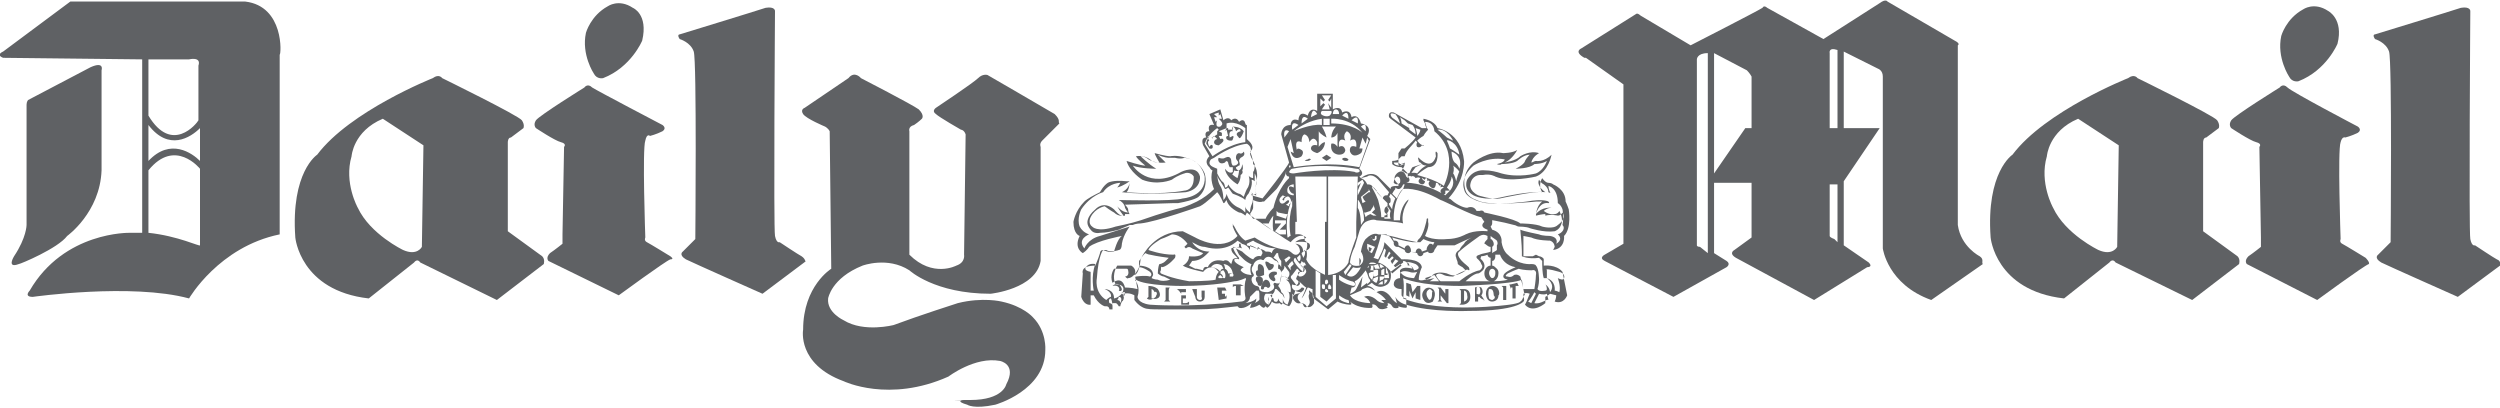 <svg version="1.2" baseProfile="tiny" xmlns="http://www.w3.org/2000/svg" width="160" height="26.1" viewBox="0 0 160 26.1" overflow="scroll"><g fill="#5F6164"><path d="M80.8 17.8c.1.3-.1.5-.1.5-.2 0-.2-.1-.2-.1 0-.1-.1-.2-.1-.2-.1-.3.1-.3.1-.3.1-.1.3.1.3.1zm.4-1c.1.1.2.1.2.1.2 0 .1.2.1.2-.1.2-.3.2-.3.2-.2-.3-.2-.4-.2-.4-.1-.3.2-.1.2-.1z"/><path d="M81 17.9c.3 0 .3.4.3.4-.1.2-.2.1-.2.1-.1-.1-.2 0-.2 0 0 .2-.2.1-.2.1 0-.5.3-.6.3-.6zm-6.4.5h.3c-.1 0-.1.2-.1.2v.6l.1.1h-.4l.1-.1v-.8zm-.5.1s-.2-.2-.6-.2v.7l-.1.1c.1.1.3.1.4 0 .1.1.7 0 .3-.6zm-.1.4s0 .2-.3.2v-.6s.1 0 .2.2c.1-.1.2.1.1.2zm1.3-.4h.6v.2h-.3v.2h.3v.2h-.2v.3h.2c.1 0 .2-.1.2-.1v.2h-.6.1v-.7c-.2-.3-.3-.3-.3-.3zm1 0h.3v.5c0 .2.2.2.2.2.2 0 .1-.2.1-.2v-.4h.2v.4c0 .3-.3.3-.3.3-.3 0-.3-.3-.3-.3l-.2-.5zm1.6-.1h.5l.1.2h-.3v.2h.2v.2h-.2.2l.1-.1v.2l-.5.1-.1-.8c.1 0 0 0 0 0zM15.7.1H4.5L.2 3.3s-.5.2 0 .4l8.9.1v11.1h-.8s-4.2-.1-6.4 3.7c0 0-.4.4.2.4 0 0 6.3-.9 10 .1 0 0 1.9-3.3 5.8-4.1V3.5c.1 0 .3-3.1-2.2-3.4zM9.5 3.8h2.6s.8-.2.6.4v3.5c-.1.2-1.7 2.2-3.2-.3V3.8zm0 4.2c1.3 1.7 2.7.8 3.3.2v2.1c-.5-.5-1.9-1.5-3.3 0V8zm0 6.9v-4c1.7-2.1 3.3-.1 3.3-.1v4.9c0 .1-1.4-.6-3.3-.8zm23-.1V9.1s0-.3.2-.3l.8-.6s.1-.2-.1-.5S28.3 5 28.3 5s-.2-.3-.6 0c0 0-5.3 2.1-7.4 4.9 0 0-1.7 1.1-1.4 5.3 0 0 .3 3.4 4.7 3.9l2.9-2.3s.2-.3.4 0l4.9 2.4 3-2.3s.1-.3-.1-.5l-2.2-1.6zm-5.5 1s-.3.6-1.2.2c0 0-2.1-1-2.9-2.7 0 0-.9-1.6-.4-3.3 0 0 .1-1.6 2-2.4l2.6 1.7-.1 6.5zm-4-2.5c-.1 0 0 0 0 0zm19.9 3.1s-1.3-.8-1.5-.9c-.2-.1-.1-.3-.1-.3s-.2-5.7 0-6.2c.1-.5.3-.3.3-.3s.4-.1.8-.3c.3-.2 0-.4 0-.4s-4.2-2.2-4.5-2.4c-.3-.3-.5 0-.5 0s-2.9 1.8-3.1 2.1c-.2.3 0 .5 0 .5s1.2.8 1.6.9c.4.1.2.3.2.3L36 15v.6s-.5.4-.8.6c-.3.3-.1.5-.1.5l4.5 2.2s3-2.2 3.3-2.3c.3 0 0-.2 0-.2zM146.5 4.9c.2.4.6.3.6.3 1.8-.7 2.5-2.4 2.5-2.4.4-1.6-.6-2.1-.6-2.1-.9-.6-1.6-.1-1.6-.1-1.1.6-1.4 1.7-1.4 1.7-.3 1.4.5 2.6.5 2.6zM22.9 13.3zM38 4.7c.2.4.6.3.6.3 1.8-.7 2.5-2.4 2.5-2.4.4-1.7-.6-2.1-.6-2.1-.9-.6-1.6-.1-1.6-.1-1.1.6-1.4 1.7-1.4 1.7-.3 1.4.5 2.6.5 2.6z"/><path d="M4.3 15.1s2.1-1.5 2.2-4.2V4.5s.2-.6-.7-.2l-4 2.1s-.1.1-.1.3v7.7s0 .8-.8 2c0 0-.5.8.3.5.1 0 2.5-1 3.1-1.8zm127.1-1.8zm9.6 1.5V9.1s0-.3.2-.3l.8-.6s.1-.2-.1-.5-5.1-2.7-5.1-2.7-.2-.3-.6 0c0 0-5.3 2.1-7.4 4.9 0 0-1.7 1.1-1.4 5.3 0 0 .3 3.4 4.7 3.9l2.9-2.3s.2-.3.4 0l4.9 2.4 3-2.3s.1-.3-.1-.5l-2.2-1.6zm-5.5 1s-.3.6-1.2.2c0 0-2.1-1-2.9-2.7 0 0-.9-1.6-.4-3.3 0 0 .1-1.6 2-2.4l2.6 1.7-.1 6.5zm-4.1-2.5zm28.4 3.3c-.2-.1-1.4-.9-1.4-.9s-.2.1-.3-.4c-.1-.5 0-14.6 0-14.6s0-.3-.6-.2c-.6.2-5.5 1.7-5.5 1.7s-.2 0 0 .3c0 0 .7.2.9.8.2.6.1 12.2.1 12.2l-.8.8s-.3.2.2.5c.4.2 4.9 2.2 4.9 2.2l2.7-2s.1-.3-.2-.4zm-8.4-.1s-1.3-.8-1.5-.9c-.2-.1-.1-.3-.1-.3s-.2-5.7 0-6.2c.1-.4.3-.3.3-.3s.4-.1.8-.3c.3-.2 0-.4 0-.4s-4.2-2.2-4.5-2.5c-.3-.3-.5 0-.5 0s-2.9 1.8-3.1 2.1c-.2.3 0 .5 0 .5s1.2.8 1.6.9c.4.1.2.3.2.3l.1 5.8v.6s-.5.4-.8.6c-.3.3-.1.5-.1.5l4.5 2.3s3-2.2 3.3-2.3c.1-.1-.2-.4-.2-.4zm-100.1-.1c-.2-.1-1.4-.9-1.4-.9s-.2.1-.3-.4c-.1-.5 0-14.4 0-14.4s0-.3-.6-.2c-.6.2-5.5 1.7-5.5 1.7s-.2 0 0 .3c0 0 .7.2.9.8.2.6.1 12 .1 12l-.8.8s-.3.2.2.5c.4.2 4.9 2.2 4.9 2.2l2.8-2.1c-.1.1 0-.1-.3-.3zm75.4 0s-1.2-.6-1.4-2V2.9s.2-.1-.2-.3L120.8.1s-.1-.2-.5.1l-3.6 2.3-3.6-2s-.2-.2-.3 0c-.3.2-4.6 2.4-4.6 2.4L105 1s-.2-.2-.3-.1l-3.5 2.2s-.5.2.2.6h.1l2.4 1.7v10.2l-1.2.7s-.4.2 0 .4l4.4 2.3 3.4-1.9s.3-.2 0-.4l-.8-.5v-4.5h2.4v3.5l-1.1.8s-.4.2.1.5l5 2.7 3.4-2.1s.4 0 .1-.3l-1.6-1.1v-4.1l2.3-3.4H118V3.3l2.2 1.1s.3.1.3.5v11s.3 2.3 3.1 3.3l3.3-2.3c-.1-.1.1-.3-.2-.5zm-17.9-.6s-.2 0-.2-.1V3.8s0-.4.7-.4v12.8l-.5-.4zm3.3-7.6h-.4l-2 2.9V3.4l2.1 1.1s.2.2.3.4v3.3zm5.5-5v5h-.5V3.4s-.1-.4.5-.2zm-.2 12.1s-.3-.1-.3-.2v-3.3h.5v3.7l-.2-.2zM61.6 25.6h.3s-1.6.1-.3 0z"/><path d="M67.5 7.3c-.5-.3-4.3-2.5-4.3-2.5s-.3-.1-.6.2c-.3.3-2.7 1.9-2.7 1.9s-.3.2 0 .4c.2.2 1.6 1 1.6 1s.2 0 .3.3c0 .2-.1 7.7-.1 7.7s.1.5-.5.7c0 0-1.5.8-3-.7V8.4s-.1-.3.3-.4c.3-.2.5-.4.5-.4s.2-.2-.2-.6c-.4-.3-3.7-2-3.7-2s-.4-.5-.8 0l-2.8 1.9s-.3.1-.1.4c.2.3 1.4.8 1.4.8s.2.1.3.3l.1 8.8s-1.8 1.1-1.8 3.9c0 0-.4 2.2 2.6 3.3 0 0 2.9 1.4 6.7-.3 0 0 1.7-1.3 3.3-1 0 0 1.1.2.4 1.5 0 0-.2 1-2.3 1h-.4c-.2 0-.5.1.2.3 0 0 .4.3 1.8 0 0 0 3.2-.9 3.2-3.5 0 0 .1-1.2-.8-2.1 0 0-.6-.7-2-1 0 0-1.2-.3-2.8.1 0 0-2.5.8-4.1 1.4 0 0-1.9.5-3.2-.3 0 0-1.1-.5-1-1.4 0 0 .2-1.3 2.2-2.1 0 0 1.6-.6 3 .3 0 0 1.6 1.5 5.2 1.5 0 0 2.9-.3 3.2-2.1V9.4s-.1-.2.1-.4l1.1-1.1c-.1-.1.1-.2-.3-.6zm7.8 11.2zm25.1-5.1c-.1-.3-.2-.5-.2-.5 0-.8-.8-1.1-.8-1.1-.1-.1-.3-.1-.3-.1-.2 0-.4-.3-.4-.3-.3.5 0 .9 0 .9-.4-.1-2.7.4-2.7.4-.5.1-1.4-.2-1.4-.2-.6-.3-.5-.7-.5-.7.1-.6.6-.6.6-.6h.2c.5-.1.8.1.8.1.9.4 2.6 0 2.6 0 .8-.3 1-1.4 1-1.4-.5.5-1 .4-1 .4-.1 0-.2.1-.3.1.1-.4.5-.6.5-.6-.6-.2-1.2.2-1.2.2-.3.3-1 .4-1 .4.5-.2.8-.8.8-.8-.3.2-.9.2-.9.2-.9-.2-1.9.6-1.9.6-.9.8-.5 1.8-.5 1.8.1.3.4.5.7.6.4.2.9.2.9.2 1 .1 2.9-.1 2.9-.1h.4c-.4.3-.4.9-.4.9.4-.1.6-.1.6-.1v.1c.4-.1.8 0 .8 0 .2 0 .3-.2.3-.2.3.4-.3.8-.3.8-.3.3-1 .1-1 .1-.4-.2-1.4-.2-1.4-.2-.3-.3-2.3-.7-2.3-.7-.1-.2-.3-.1-.3-.1h-.2c-.2-.4-.6-.2-.6-.2-.3 0-.8-.3-1-.5-.1-.1-.2-.1-.2-.1 1.1-1.2 1-2.4 1-2.4-.2-1.9-1.7-2.1-1.7-2.1-.2-.5-.9-.6-.9-.6v.1l.1.2c0 .1.1.3.1.3H91l-1.8-1c-.4-.1-.3.3-.3.3l.1.1 1.6 1.2c-.2.3-.7.7-.7.7h-.2l-.2.3v.4c-.1.1-.4.1-.4.1v.2c.2.2.6.2.6.2l.4.4c.1.1.2 0 .2 0l.3-.4.4-.2c.1.1.3.1.3.1-.3.1-.6.5-.6.5-.2-.1-.6 0-.6 0v.3l-.1-.1c-.2-.6-.6-.2-.6-.2-.2.2-.2.4 0 .6l.1.1v.1h-.1c-.4 0-.4.1-.4.2l-.2-.2-.1-.1-.4-.4c-.5-.6-1.2 0-1.2 0l-.1-.1c.4-.2 0-.5 0-.5l.7-1.9-.2-.2c.4-.7-.4-.8-.4-.8-.2-.7-.6-.4-.6-.4-.1-.6-.6-.3-.6-.3-.1-.5-.6-.2-.6-.2V6h-1v1.1c-.5-.3-.6.3-.6.3-.6-.4-.6.3-.6.3-.5-.2-.5.3-.5.3-.6 0-.6.6-.6.6l.5 1.8c-.1.3-1.7 2.3-1.7 2.3l-.7-.2v-.1c.2.1.3 0 .3 0-.1-.2 0-.7 0-.7.2-.9-.2-1.2-.2-1.2 0-.4-.2-.8-.2-.8.4-.3-.1-.7-.1-.7l-.1-.1V8c-.1 0-.1-.1-.1-.1-.1-.4-.4-.1-.4-.1-.2-.4-.5-.1-.5-.1-.2-.3-.5 0-.5 0l-.2-.7-.7.3.3.7c-.5-.1-.3.4-.3.4-.4 0-.2.4-.2.4-.4 0-.2.5-.2.5l.4.7c-.4.4 0 .7 0 .7.1.2.2.2.2.2-.2.6.1 1.2.1 1.2-.3.3-.7.6-1.1.8-.6.3-1 .4-1 .4-.9.2-2.6.8-2.6.8-.6.2-1.6.4-1.6.4-1.2.4-1.5 0-1.5 0-.3-.2-.1-.6-.1-.6.3-.6.9-.7.9-.7.4.3.6.4.6.4.3.3.7.2.7.2v-.1h.3c-.1-.1-.1-.3-.1-.3 0-.1-.2-.3-.2-.3l3.1-.1h.3c1.1-.2 1.3-.4 1.3-.4.7-.6.4-1.5.4-1.5-.4-.9-1.2-1-1.2-1-.6-.2-1-.1-1-.1-.3 0-1-.2-1-.2 0 .1.3.6.3.6-.2 0-.4 0-.6-.2-.4-.3-.9-.2-.9-.2.1.2.6.6.6.6-.3 0-1.2-.3-1.2-.3.2.7 1 1.2 1 1.2 1 .4 1.9 0 1.9 0 .4-.3.8-.4.8-.4.2-.1.5 0 .6.2v.1c0 .8-.6.8-.6.8-1.6.3-3.7.1-3.7.1.2-.2.2-.7.2-.7h-.2c-.9-.1-1.2.1-1.2.1-.3.2-.5.6-.5.6-.4.2-.8.4-1 .6-.6.6-.7 1.3-.7 1.3 0 .8.4.9.4.9-.4.8.2 1.1.2 1.1.3-.2.4-.4.4-.4.5-.4 2.1-.7 2.1-.7-.3.2-.5 1-.5 1-.3.1-.7-.1-.7-.1-.2 0-.2.2-.2.2l-.1.3-.2.5c-1 0-.8.5-.8.5l-.1 1.5c.2.6.6.5.6.5v-.6h.2c.3.6.7.7.7.7h.1c.2 0 .2.2.2.2h.2v-.4h.2c.1 0 .2.2.2.2h.1c0-.1.1-.3.1-.3.2-.1.1-.5.1-.5.4-.1.7.1.7.1v.3c.3.4.6.5.6.5.2.1.6.1 1 .1h2.4c.9 0 1.7-.1 2.6-.2l.1.1c.4.1.8-.3.8-.3l-.1.3c.3 0 .6-.2.6-.2.1.1.2.2.3.2l.1-.1.1.1c.2-.1.3-.4.3-.4.2.2.5.1.5.1l.1.1.1-.1c.1.1.4.2.4.2.3-.3.2-.8.2-.8l.1.1.1-.3c.1.1.4.1.4.1-.4.2-.2.5-.2.5.1.1.1.2.2.2s.3.1.3.2c.3.2.5-.2.5-.2v-.3c-.1 0-.1-.3-.1-.3l.1.3.1.1.8.6.6-.5c.4.2.8.2.8.2.2 0 0-.2 0-.2.6.5 1.4.4 1.4.4.1-.1 0-.2 0-.2.2-.1.4.2.4.2.2.2.6 0 .6 0 0-.1-.1-.1-.1-.1.2 0 .1-.2.1-.2.2 0 .3.2.3.2.1.2.4.1.4.1v-.1c.2.1.5.1.5.1.1-.1 0-.2 0-.2 1.6.5 4 .4 4 .4 3.1 0 3.5-.6 3.5-.6.1-.1 0-.3 0-.3v-.2c.2-.1.4 0 .4 0l-.2.5-.1.2c.5.6 1.3-.1 1.3-.1V19c.2-.1.3-.2.3-.2l.4.1c0 .2-.1.4-.1.4.6.2.8-.4.8-.4l-.3-1.5c-.4-.5-1.2-.4-1.2-.4v-.4c0-.1-.2-.2-.3-.2l-.2-.1-.2.1h-.6v-1.3l.5.1c.4.2 1.2.2 1.2.2.3.1.3.4.3.4l-.1.2c.8-.1.7-.9.7-.9.5-.5.3-1.7.3-1.7zm-5.6.5l.2.3s-.4.3.2.5v.1s-.8-.1-1.4.2c0 0-.5.3-1.2.3 0 0-.9.1-1.4-.2 0 0 .3-.6.2-.9V14s-.1-.1-.1.1c0 0-.2 1-.5 1.2 0 0-.1.1-.1.2 0 0-1-.2-1.3-.3 0 0-.7-.2-1.2-.2 0 0-.3-.2-.8.3 0 0-.2.2-.3.8 0 0 .4.6-.1.9 0 0 .1-.2.1-.3 0 0 0-.1-.1-.2v.5s-.5.1-.6-.2c0 0 0-.4.3-1l.3-1s.1-.4.4-.6c.2-.1.5-.2.7-.1 0 0 1.5.1 1.7.2 0 0-.2-.6.3-1.4 0 0 .1-.2 0-.1 0 0-.5.4-.5 1.3h-.4s-.1-1.2.6-2c0 0 .8-.2 2.4.7.1 0 2 1 2.6 1.1zm.6 1.9v.3c-.2.1-.5.1-.7.2-.4.1-.1.3-.1.3.2.2.2.3.2.3.2.2-.1.4-.1.4-.6.1-1.3.7-1.3.7h-1.2c-.2-.1-.3-.4-.3-.4.2-.2.5 0 .5 0 .2.1.6.1.6.1.3-.2.8-.4.8-.4.1-.1.2 0 .2 0 .1 0 0-.2 0-.2-.2-.2-.4-.3-.6-.6-.2-.3 0-.4 0-.4.3-.3 1.3-1 1.3-1 .2-.1.3-.1.5 0v.2c-.1.1-.2.2-.2.3.1 0 .2.2.4.2zm1.1 2.1s-.3.1-.9.1c.2-.1.3-.3.3-.5 0-.1 0-.2-.1-.3-.1-.1-.2-.2-.3-.2v-.3c.1 0 .2-.1.2-.3v-.1h.3c.1.3.4.7 1 .8 0 0-.5.2-.7.4 0 0-.3.3.2.4zm-1.2-.4c0-.2.1-.3.2-.3s.2.1.2.2v.1c0 .2-.1.3-.2.3s-.2-.2-.2-.3zm.1.5zm-.6-1.4s-.1 0 0-.2c0 0 .2 0 .4-.1 0 .1.1.2.2.2v.5c-.2 0-.4.2-.4.5s.2.5.4.5h-1.6s.5-.5.8-.5c0 0 .1 0 .3-.2 0 0 .3-.3-.1-.7zm1-.9v.3c-.1.1-.2.1-.3.2v-.4c.1-.1.1-.1.1-.2s-.1-.3-.2-.3v-.2c.1.1.3.2.4.3.1.2 0 .3 0 .3zm-4.5 2.2l-.1-.1.6-.2.3.4h-.6l.3-.2-.5.1zm-.1 0c-.3.1-.4 0-.4 0 0-.4.2-.8.2-.8-.1-.6-1.3-.5-1.3-.5l-.3-.3-.1-.1-.7-.7c0 .2-.1.5-.2.7l-.2.4-.3-.1c.1-.1.1-.2.1-.2.2-.5.4-1.3.4-1.3h.3c.1 0 .1.1.1.1.1 0 .1 0 .2.1l.2.3v.1c0 .1.1.2.2.2h.1l.4.2c0 .1.1.2.2.2s.1 0 .2-.1l.4.1c0 .1.1.2.2.2s.2-.1.2-.2l.3-.1c0 .1.1.1.2.1s.2-.1.2-.2l.2-.3h1.1c.6-.3 1.1-.5 1.1-.5-.2.1-.4.2-.5.4-.1.1-.2.2-.3.4-.2.1-.3.3-.2.5 0 .1.1.2.1.4.1.1.3.2.3.2l.2.2c-.2.2-.6.3-.6.3-.2.1-.6-.1-.6-.1-.8-.2-1 .2-1 .2-.2.2-.4.2-.4.2zm-.7-.1s-.6 0-.8-.3c0 0-.2 0 0-.1 0 0 .1-.1.5 0 0 0 .2.1.5 0l-.2.4zm-.5-1s.1-.1.6.1c0 0 .5.3-.1.4 0 0-.1-.3-.3-.3 0 0 0-.2-.2-.2zm-1.4 1v-.2h.2v-.1h-.1v-.4c.1.2.2.4.2.7h-.3zm.2.1c0 .1-.1.2-.2.3v-.3h.2zm-.6-1.1c.2-.4.4-.9.4-.9l.1.1-.1.4.1.1.2-.4.1.1-.2.3.1.1.2-.2.1.1-.2.2.1.2.2-.3.2.1-.3.3.1.1.3-.2.1.1-.6.5c-.4-.6-.9-.7-.9-.7zm-.2-1l-.2.4-.2-.1h.1l.1-.2-.2-.1v.3l-.1-.2v-.3l.5.2zm-.2-.6s0 .1.1.1c0 0 .1.1.1-.2h.1v.2s-.2.3-.3-.1c-.1.1-.1 0 0 0zm.1 1.8l.3-.1c0 .1.1.2.1.3H88s0-.1-.1-.2zm0-.1h-.3c.1-.1.1-.1.2-.1s.2 0 .3.1h-.2zm-.3.1h.3v.3h-.2c0-.1.1-.2 0-.3h-.1v.1c-.1.1-.1 0 0-.1zm.3.4c0 .1 0 .4-.1.5-.1-.1-.2-.2-.2-.4.1-.1.2-.1.3-.1zm0 .4c.1 0 .2-.1.3-.1 0 .1 0 .2-.1.4-.1 0-.2-.1-.3-.2.1 0 .1 0 .1-.1zm0-.1v-.4c.1 0 .2-.1.3 0v.3c-.1.1-.2.1-.3.1zm.4-.8c.1 0 .2.1.3.2-.1 0-.2 0-.2.1-.1-.1-.1-.2-.1-.3zm-.1 1.3c.1-.1.2-.2.3-.2v.2h-.3zm.3-.3s-.1 0-.2.1v-.3h.3s0 .1-.1.2zm.1-.3h-.2v-.3s.1-.1.2-.1v.4zm2.7-1.6l-.3.1c0-.1-.1-.2-.2-.2s-.2.1-.2.3l-.3-.1V16c0-.1-.1-.3-.2-.3s-.2.1-.2.2l-.4-.2v-.1c0-.1-.1-.2-.2-.2h-.1l-.1-.2c.6.2 1.3.3 1.3.3h.5l.2-.2c.2.1.5.2.7.2l-.1.2c0-.1-.1-.1-.2-.1-.1.1-.2.2-.2.4zm-5.6 1.6s.4.3.8.4c.1 0 .2.1.2.1s.1.2-.1.2c0 0-.5-.1-.9-.4v-.3zm.3-.2l.4-.5.1.1-.4.6-.1-.2zm.2.2l.4-.5s.2.1.5 0c0 0-.4.9-.9.5zm.6-3.4H85v-2.9h1.9l-.1 2.9zm.3-1.6l.5-.4v-.1l.1.2h-.1l-.4.3.1.2.1.1-.2.1-.1-.4zm1.2-.1l.3.3.2.2v.2c-.1 0-.2.1-.2.3 0 .1.1.2.2.2v.2h-.4c0-.4-.1-.7-.2-1.1-.2-.5-.4-.8-.4-.8.1-.1.2.1.3.2 0 .1.1.2.2.3zm-.2 1.3h-.2l-.2-.1-.2.1-.1.1-.1-.3h.1l.3-.1.2-.3v-.1l.1.3-.2.2.3.2zm-.8.3l-.2.3s0-.8-.2-1.1v-.5c0-.1.4.5.4 1.3zm1.5-.8v-.1l.2.3c-.1.3 0 .5 0 .5h-.4v-.2c.1 0 .2-.1.2-.2.1-.1.1-.2 0-.3zm4-1.1l-.1-.1-.1-.1s.3-.4.3-.7c0 0 .3.4-.1.9zm.4-.6s-.1-.4-.2-.5c0 0 .1-.3 0-.5 0 0 .3.2.4.4 0-.1-.2.5-.2.6zm.2-.8c-.1-.3-.3-.4-.3-.4-.2-.2-.2-.7-.2-.7.8.3.5 1.1.5 1.1zm0-.9s-.4-.3-.6-.4c0 0-.1-.3-.2-.5 0-.1.7.1.8.9zM93 9l-.4-.2c-.2-.2-.6-.5-.6-.5.6-.1 1 .7 1 .7zm-2.1-.7c0 .2-.2.4-.2.4 0-.2-.1-.5-.1-.5l.3.1zm-1.7-.7s-.2-.1-.2-.3c0 0 0-.1.3 0 0 0 .2.2.3.6l-.4-.3zm.5.3s0-.2-.1-.4l.3.2.2.2.1.3-.5-.3zm.5.4s0-.2-.1-.4l.3.1s.2.2.2.6l-.4-.3zm-.6 2.3s-.4 0-.4-.2h.3l.1.1s.2 0 .3-.1v.1c-.1 0-.2.1-.3.1zm1.8.1c.7 0 .6-.9.6-.9-.2-.3-.1.2-.1.2-.3 1-1.1.1-1.1.1-.1-.1 0 .2 0 .2 0 .1.1.1.1.1l.1.1-.6.2c-.1.1-.2.4-.2.4H90l-.3-.2s.2-.2.2-.4h-.2l-.1.1s-.1 0-.1-.1v-.3l.2-.2h.2c.1-.4.5-.7.7-1l.1.1c-.1.2 0 .3 0 .3.2.1.3-.1.3-.1.2.1.1 0 .1 0-.2 0-.4-.3-.4-.3.2-.2.4-.3.4-.3.1-.2.3-.4.3-.4-.1-.1-.2-.5-.2-.5.6 0 .6.6.6.6 1.7 1.4.6 3.5.6 3.5-.5-.4-1.7-.7-1.7-.7.3-.3.7-.5.7-.5zm-1.4 1c.4-.1.1-.4.1-.4.2-.1.2 0 .2 0 .2-.1.3.1.3.1.2-.1.3 0 .3 0-.3.3.1.4.1.4.2 0 .2-.2.2-.2-.2-.1-.2-.2-.2-.2.1 0 .1.1.2.1 0-.1.1-.1.1-.1.1.1 0 .2 0 .2.1-.1.2 0 .2 0-.2.2.1.4.1.4.3.2.3-.3.3-.3.2 0 .2.2.2.2l.1-.1v.2c.1-.1.2 0 .2 0-.4.2-.1.4-.1.4.1.1.2 0 .2 0v-.2h.3l-.3.3c-1.5-.9-2.6-.8-2.6-.8h.1zm-.6-.4c.3 0 .2.4.2.4-.1.1-.2.1-.2.1-.1 0-.2-.1-.2-.1 0-.3.2-.4.2-.4zm-.1.8c0-.1 0-.1 0 0V12c.1.1.2.1.2.1.2 0 .3-.3.3-.3h.1l-.1.3c-.2.1-.4.6-.4.6l-.3-.3c.1-.2.2-.3.2-.3zm-.3.3l.3.3s-.2.4-.2.7l-.2-.3V13c.1 0 .1-.1.1-.2s0-.1-.1-.2l.1-.2zm-1.5-1.1s.3-.3.8.3l.6.7-.1.2h-.1c-.1 0-.2.1-.2.2l-.7-.8s0-.1-.3-.1c0 0-.1-.3-.4-.4l.4-.1zm-.3.2l.1.2-.4.8v-.3l.2-.5-.2.2v-.2l.3-.2zM87 11c-.2.1-.3 0-.3 0-1.6-.3-3.9.1-3.9.1-.3 0-.3-.1-.3-.1.1-.2.2-.2.2-.2 2.1-.4 4.1 0 4.1 0 .3 0 .2.2.2.2zm-2.1 7.5l.1.1c0 .1 0 .1-.1.1s-.1-.1-.1-.1 0-.1.1-.1zm-.2 0c-.1 0-.1-.1-.1-.2s0-.1.1-.1.1.1.1.1c0 .2 0 .2-.1.2zm.3-.1c0-.1 0-.2.1-.2 0 0 .1.1.1.2s0 .1-.1.1-.1 0-.1-.1zm-.1-.2s-.1 0-.1-.1 0-.2.1-.2.1.1.1.2l-.1.1zm0-6.9v2.9H83l-.1-2.9h2zm-2.3 3.8c-.1 0-.1.1-.2.1-.2-1.6.3-2.4.3-2.4v.4c-.3.9-.1 1.9-.1 1.9zm-.3-.3v.2h-.4l-.3-.2.4-.5h-.4v-.2h.7v.2l-.4.4h.4zm0-.8l-.6-.2v-.3l.1.1.5.1h.1l-.1.3zm0-.9c.2-.1.2-.2.2-.2 0-.2-.2 0-.2 0-.3.3-.4 0-.4 0-.1-.2.2-.4.2-.4l.2.1h-.1c-.2.2-.1.2-.1.2.1.1.1-.1.1-.1.2-.2.3-.1.3-.1.2.2.1.4.1.4l-.1.1v.1l-.2-.1zm.2-1c.1.3.3.3.3.3v.1c-.3 0-.4-.2-.4-.2-.1-.5.4-.5.4-.5v.2c-.4-.2-.3.1-.3.1zm4.9-3.7l-.3-.3s.4-.4.3.3zm-.5-.5l-.4-.2c.5-.5.4.2.4.2zm-.6-.3l-.4-.2s.4-.5.4.2zm.9.9s-.6-.6-2-.6v-.3s1.2-.1 2 .9zm-2.5-1.1c-.3-.1-.1-.3-.1-.3h.6c.1.1-.1.3-.1.3-.2.1-.4 0-.4 0zm.4.2V8h-.4v-.4h.4zm.4-.6s.2 0 .2.3h-.4s0-.3.2-.3zm-.9-.9h.6l-.2.3.1.1.1-.2v.6l-.2-.3.1.4h-.5l.2-.3-.1-.1-.2.2v-.5l.2.2.1-.1-.2-.3zm-.3 1.2l-.4.2c.1-.8.4-.2.4-.2zm-.6.3l-.4.3c0-.7.4-.3.4-.3zm.9 0V8c-.7-.1-1.8.4-1.8.4.5-.4 1.1-.7 1.8-.8zm-1.5.4l-.4.3c-.1-.7.4-.3.4-.3zm-.6.4l-.3.4c-.1-.7.3-.4.3-.4zm-.1 1l.2-.5.2.9-.2-.1c.2.7.7.3.7.3.2-.3 0-.4 0-.4-.3-.2-.3 0-.3 0-.2-.8.3-.5.3-.5 0-.5.2-.5.2-.5.3.1.3.5.3.5.3-.5.5 0 .5 0v.2c-.4-.1-.4.2-.4.2 0 .2.4.3.4.3.5-.2.5-.7.5-.7-.2 0-.4.3-.4.3v-1c.1.2.5.4.5.4-.1-.4-.3-.7-.3-.7h.9c-.3.3-.3.7-.3.7.3 0 .4-.3.4-.3v.9c-.2-.3-.4-.2-.4-.2-.1.7.5.7.5.7.4 0 .4-.3.4-.3-.1-.4-.4-.2-.4-.2-.1-.7.4-.4.4-.4-.2-.4.1-.6.1-.6.4.2.2.6.2.6.5-.3.4.4.4.4-.5-.2-.4.3-.4.3.2.5.7.1.7.1.1-.1.1-.3.1-.3H87l.2-.7.2.4.1-.4.1.2-.6 1.7c-2-.4-4.2 0-4.2 0l-.4-1.3zm-2.2 3.9v-.5s.4.2.6.1h.1l.8-.8s.6-.8.6-1.1l.2-.3v-.1h.1s0 .2-.1.1c-.1.1-.2.2-.2.4 0 0 0 .2.2.2v.1s-.7.6-1 1.9c0 0-.4.4-.5.7h-.8l-.2-.3s.2-.3.2-.4zm1.3 1.5l-.4-.3-.3-.2h.4s.1-.3.3-.5c0-.1-.1.6 0 1zm-3.8-7.3h.2l-.2-.2.3-.1v.2l.1-.1.1.3H78l.1.1c.2.2.1.3.1.3l-.1.1c-.4.1-.2-.4-.2-.4l-.1.1-.1-.3zm-.6 1.7c.2-.6.8-1 .8-1l.1.1-.1.1v.2l-.3.2-.2-.1c-.1.2-.2.3-.2.5l.2.3c.3.1.2-.2.2-.2-.1-.1-.2.1-.2.1-.2-.4 0-.4 0-.4-.1-.1-.1-.3-.1-.3.3 0 .3.2.3.2 0-.4.3 0 .3 0-.1 0-.2.1-.2.2 0 .2.3.2.3.2.3-.2.3-.3.3-.3 0-.2-.2-.1-.2-.1l-.1-.2h.2v-.2l-.2-.1.5-.2-.1.2.1-.1.1.4c-.2 0-.1.2-.1.2.1.1.2.1.3.1.1 0 .1-.1.1-.1.1-.2 0-.2 0-.2l-.2.1c-.1-.5.2-.4.2-.4-.1-.2 0-.3 0-.3.2.1.2.3.2.3.3-.3.3 0 .3 0-.4.1-.2.3-.2.3.1.1.1.2.2.1s.2-.4.2-.4c-.2-.3-.7-.3-.7-.3v.2h-.3v-.1h-.1v-.3c.6-.2 1.2.3 1.2.3v.9c-1 .1-2.1.9-2.1.9l-.5-.8zm.4 1l.2-.1s1.1-.8 2.1-.9c0 0 .4.2.2.6 0 0 0 .2.2.5l.1.2c0 .2 0 .4-.1.5v.4c-.1 0-.3-.1-.3-.2 0 0 .2.5-.1.9 0 0-.1.2-.2.5 0 0-.2-.2-.3-.2 0 0-.4-.1-.7-.6 0 0 0 .2-.2.2 0 0 0-.3-.2-.4 0 0-.1-.1-.3-.5 0 0 0 .3.2.5 0 0 .2.3.3.5 0 0 .1 0 .2-.1.1.1.2.3.3.4 0 0 .6.2.8.4 0 0 0-.2.2-.4 0 0 .3-.5.2-.9 0 0 .1 0 .2.1v-.7.2s.2.3.1.7c0 0-.1.3 0 .7 0 0-.2 0-.3-.2 0 0 .2.4 0 .8 0 0-.1.2-.1.5 0 0-.3-.2-.3-.4v.4c-.1-.1-.2-.2-.4-.3 0 0-.6-.2-.8-.9 0 0 0 .2-.2.4 0 0 0-.6-.2-.9-.2-.3-.2-.7-.2-1.1-.2-.1-.7-.2-.4-.6zm-7.4 6.7c-.3.8-.1 1.7-.1 1.7h-.2v-1.2c-.5-.1-.3-.3-.3-.3.2-.3.6-.2.6-.2zm1.1 2.7c0-.2-.2-.2-.2-.2-.1-.3.1-.3.1-.3.1.2.1.5.1.5zm.1-.5c0-.6-.6-.6-.6-.6.5.2.4.5.4.5-.1 0-.3.2-.3.2-.8-.5-.6-1.4-.6-1.4.1-1.5.4-1.8.4-1.8h.2c.3.2.8 0 .8 0 .2 0 .2-.4.2-.4.1-.6.5-1.1.5-1.1-.3.1-1.9.6-1.9.6-.8.2-1 .8-1 .8-.5-.6.3-.9.3-.9-.3-.1-.5-.3-.6-.5-.2-.5.1-1.1.1-1.1.6-.9 1.4-1.1 1.4-1.1.4-.6 1.1-.6 1.1-.6-.1.2-.2.3-.2.3.4-.1.8-.4.8-.4 0 .5-.5.7-.5.7 1.7.2 4.1 0 4.1 0 1-.2.9-1 .9-1-.2-.8-1.2-.3-1.2-.3-2.1 1.2-3.1-.4-3.1-.4.5.2 1.5.2 1.5.2-.5-.3-1-.8-1-.8.3 0 .5.2.5.2.5.3 1.1.2 1.1.2l-.5-.5c.4.2.7.2.7.2h.4c.4.1.6 0 .6 0 1.1.1 1.3 1.2 1.3 1.2.1 1.3-1.4 1.4-1.4 1.4-.6.2-4.1.1-4.1.1.4.2.4.5.4.5.1.2.2.3.2.3-.4 0-.7-.4-.7-.4.1.2.4.6.4.6-.2.1-.6-.4-.6-.4-.7-.6-1.2 0-1.2 0-.6.5-.5.9-.5.9 0 .1.1.3.2.4.2.3.6.2.6.2.4 0 .8-.1 1.2-.2.2-.1.5-.2.7-.3h.2c.2-.1.5-.1.5-.1 1-.1 3.8-1.1 3.8-1.1.4-.2 1.1-.9 1.1-.9.2.2.4.7.4.7.1 0 .1-.1.2-.2.1.5.8.8.8.8.2 0 .4.2.4.2l.1-.2c.1.1.8.6 1.4 1 .5.3.9.6 1.4.9.6-.7 1-.3 1-.3-.1.1-.2.1-.2.1-.3 0-.5.2-.5.2.7-.1.9.1.9.1.2.4-.4.5-.4.5 0-.5-.5-.5-.5-.5.2.1.3.3.3.5-.2.4-.5.1-.5.1-.1-.1-.3-.2-.3-.2-1.1-.1-2.1-.8-2.1-.8l-.6.2c-.3-.2-.5-.5-.7-.9-.1-.1-.1-.2-.1-.2v.2c.1.3.3.6.3.6-1 1.1-2.7.1-2.7.1l-.8-.4c-1.8 0-2.6 1.6-2.6 1.6l-.1.2c-.1 1-.4 1-.4 1 .2-.4-.2-.6-.2-.6h-.9c-.4.7-.1 1.2-.1 1.2.8 0 .4.6.4.6-.3.3-.5.3-.5.3zM82.2 17l.3.4s.1.2-.1.4c0 0-.1-.1-.2-.1H82v-.3l.1-.1c.1-.1.1-.2.1-.3zm0-.4l.3-.2.1.1-.2.2-.1.1-.1-.2zm.2.4s.1 0 .1-.1l.2-.2.1.2-.2.2v.2l-.2-.3zm.4-.3c0-.2.1-.2.1-.2.1.2.3.4.3.4.1.2.3.3.3.3 0 .2-.1.2-.1.2-.4-.3-.6-.7-.6-.7zm.3 0l-.1-.2.2-.2c.1.2 0 .5-.1.4zm.3.4s.2.1.2.3c0 0-.1.3-.4.3 0 0-.2 0-.1-.3.1 0 .4.1.3-.3zm0 0l-.2-.2c.1-.1.1-.2.1-.2l.1.1h.1l.1.2c-.1-.1-.2.1-.2.1zm0-.6c0-.1-.1-.2-.1-.3l.2-.2c.1.3-.1.5-.1.5zm-1.9 0l.2-.3h.1c0 .3.2.5.2.5v.4c-.1-.2-.2-.2-.2-.2.1-.2-.3-.4-.3-.4zm-2.2-.2l.3.3c.1.1.4.3.5.3-.1.2-.1.5 0 .7 0 0-.5 0-.7-.3 0 0 0-.1.2-.2 0 0-.5-.2-.6-.4v-.1s.1-.1.3 0v-.1s-.3-.3-.4-.7c0 0 .4 0 .6.1 0 0-.1-.1-.1-.3 0 0 .4 0 .6.4v-.3s.4.1.5.3v-.2s.3.2.3.4l-.1.2s-.3-.1-.5.2c-.3-.1-.7-.5-.7-.5l-.4-.2.2.4zm-1.2 1.3l.2.2H78c-.1-.1.1-.2.1-.2zm-.3.3c-.4.1-1.7.1-1.7.1-1.2-.2-1.8-.5-1.8-.5-.1-.1 0-.2 0-.2v-.1c0-.2.1-.1.1-.1.4-.1.8-.6.8-.6.1-.3-.1-.2-.1-.2-.8 0-1.6-.3-1.6-.3.1-.3.8-.7.8-.7.3-.1.7-.3.7-.3.6 0 1 .6 1 .6l-.2.2.1.1c.2-.2.4 0 .4 0 .2.1.7.3.7.3-.2.3-.9.2-.9.2 0 .4-.4.6-.4.6.3.2 1.3.4 1.3.4.4-.5.8-.2.8-.2l.2.2c-.2.2-.2.5-.2.5zm-4.9-.9v-.3c.1-.1.2-.3.3-.4l.1-.1s.2.1.3.1c.4.1 1.2.2 1.2.2l-.2.2c-.2.2-.4.2-.4.2-.1.2-.1.6-.1.6.1.1.3.2.4.2l.4.2c-.3.1-.6.1-.8 0-.2 0-.4-.1-.4-.1l.1-.2c0-.6-.9-.6-.9-.6zm5.9-.1l-.2-.2c-.2-.1-.3 0-.3 0-.8-.2-1 .4-1 .4-.3-.1-.3.2-.3.2l-.4-.1h-.1l-.4-.2.2-.3c.4 0 .7-.2.9-.4l.2-.2c-.8 0-1.1-.6-1.1-.6.2.1.5.3.8.3 1.4.4 2.1-.4 2.1-.4l.3.2h-.2v.2c-.3 0-.5.1-.5.1 0 .2.1.3.2.4l.2.2c-.2 0-.3.1-.3.1l-.1.3zm-.5.3c-.2 0-.2.2-.2.2-.2-.3-.6-.3-.6-.3.3-.4.7-.1.7-.1l.1.2zm-.2.3s0-.2.2-.2c0 0 .2.2.1.5h-.2c.1 0 .1-.2-.1-.3zm.3-.3s0-.2-.1-.3c0 0 .5 0 .6.6h-.3s0-.2-.2-.3zm.5.3s.1.1 0 .2h-.2v-.2c0 .1.1 0 .2 0zm1.5-1.6c-.2-.1-.6-.2-.6-.2v-.1l.2-.1.2-.1c.1.1.4.2.6.3.4.2.9.2.9.2-.2 0-.3.2-.3.3-.1-.1-.2-.1-.4-.1-.2-.2-.6-.2-.6-.2zm-9.2 2.4s.4-.4.6.2c0 0 0 .2-.2.1.1-.1 0-.4-.4-.3zm.5 1.1c0-.2-.2-.2-.2-.2.1-.1.1-.2.1-.2.3 0 .1.4.1.4zm.2-.4c0-.2-.1-.2-.1-.2v-.1h.2c0 .2-.1.3-.1.3zm.1-.6c-.2-.8-.8-.3-.8-.3-.2-.5.1-.9.1-.9h.8c.1 0 .1.1.1.1.1.4-.2.4-.2.4.2.2.2.1.2.1.4 0 .7-.7.7-.7.3 0 .7.3.7.3.2.2 0 .3 0 .3-.3-.1-.9 0-.9 0-.1 0 0 .2 0 .2 0 .1.1.6.1.6-.4-.1-.8-.1-.8-.1zm7.4.9c-3.2.4-5.8.2-5.8.2-.8-.1-.8-.5-.8-.5.2-.6-.1-1-.1-1-.1-.1 0-.1 0-.1.6.4 2.9.4 2.9.4 2.2 0 3.4-.3 3.4-.3.3 0 .7-.2.7-.2.1 0 0 .2 0 .2-.1.5 0 1 0 1 .1.3-.3.3-.3.3zm1.2-.5v.3s.1.1-.3.3c.1-.1.1-.2.1-.3 0 0-.1.2-.7.3 0 0 .3-.1.3-.4l.4-.4h.2c-.1 0 0 0 0 .2zm0-.3c0-.2-.2-.2-.2-.2-.3-.1-.3-.4-.3-.4 0-.2.1-.2.1-.2.1-.1 0-.2 0-.2-.2-.3 0-.5 0-.5.1-.4.5-.4.5-.4.2.1.2 0 .2 0 .2-.3.5-.1.5-.1.1.1.2.2.3.2.2.2.1.3.1.3v.2c.2 0 .2.3.2.3 0 .2-.1.6-.1.6-.1.1-.3 0-.3 0-.1 0-.1.1-.1.1.1.2 0 .3 0 .3-.2.2-.4.2-.4.2-.5 0-.5-.2-.5-.2zm.6 1c-.1-.2 0-.3 0-.3V19c-.1.2 0 .5 0 .5-.3-.1-.3-.4-.3-.4 0-.2.1-.3.1-.3h.4c.1.3-.2.7-.2.7zm1.4-.8c-.2 0-.2-.1-.2-.1.3.3 0 .9 0 .9-.3-.1-.3-.4-.3-.4v.3c-.2 0-.3-.3-.3-.3 0 .3-.2.2-.2.2-.1 0-.1-.2-.1-.2-.1 0-.2-.2-.2-.2.3-.1.3-.4.3-.4h.1l.3.3c.1 0 .2.3.2.3 0-.3-.2-.4-.2-.4 0-.1-.1-.3-.2-.4.2-.3.2-.6.2-.6.2-.1.5.2.5.2h-.2c.4.2.3.8.3.8zm.1-.8c-.2-.2 0-.3 0-.3l.3-.4c.1 0 .1.1.2.2l-.2.3c-.1.2 0 .2 0 .2l.2.2c0 .2-.2.2-.2.2l-.3-.4zm1.3 1s0-.2-.1-.2c0 0-.2-.3-.1.1 0 0-.1.1 0 .4 0 0 .1.2-.1.4 0 0-.2.2-.3-.1 0 0 0-.1-.2-.1 0 0-.2.1-.4-.2 0 0-.2-.3.2-.4 0 0 .2 0 .4-.2 0 0 .2-.2-.1-.2 0 0-.1.2-.4.2 0 0-.3-.1-.2-.4 0 0 .4.2.4-.2.2.1.3.3.5.4-.1.3-.3.7-.3.7.2-.2.3-.6.4-.7.1 0 .2.1.3.1v.4c.1 0 .1.1 0 0zm-.4-2.3s.1-.3 0-.6c0 0 .2-.5-.1-.6 0 0 .1-.5-.6-.4v-.8h1.9v3.4c.1 0-.9-.3-1.2-1zm1.9 2.5l-.6.5-.7-.6v-1.7l.3.2V19l.4.3.4-.4v-1.3h.2v1.5zm-.5-1.5v-3.4h1.8v1s-.5 1.3-.5 1.6c0 0-.3.7-1.3.8zm1.3 1.8s-.5-.1-.6-.3v-.2s.4.3.6.3c0 0 .1.2 0 .2zm.1-.6l.1-.4c.4 0 .2-.4.2-.4.3-.1.7-.7.7-.7l.1.2.1.3c.1.1.1.2.1.2l-.2.2v-.1l-.4.3.1-.7-.4.8c-.1.2-.4.3-.4.3zm3.6.7s-.5-.1-.7-.5l.1.4s-.2-.1-.4-.4c0 0-.4-.6-.9-.3 0 0 .4.2.6.5h-.3l.2.2s-.3 0-.5-.2c0 0-.4-.4-.8-.2 0 0 .3.1.4.4 0 0-1 0-1.3-.5l.7-.3.1-.1.3-.1c.2 0 .3.1.5.2 0 0-.2-.3-.5-.3l.3-.2s.4.5 1 .1c0 0 .3-.2.2-.8l.8-.6v-.1s.3 0 .3.3c0 0 .2-.1.3.2 0 0-.6-.2-.8.1v.5s-.4 0-.4.4c0 0 0 .3.5.3v.4s.1.2.3.2v.4zm7.3-.2s0 .1-.7.2c0 0-4.3.6-6.8-.4 0 0 .1-.7 0-1.3 0 0 1 .5 3.7.5 0 0 3.3-.1 3.9-.4 0 0 .1.8.2 1-.1-.1-.1.3-.3.4zm.2-.8l-.2-.8c-.2-.2-.4-.1-.4-.1-.2.2-.4.1-.4.1-.3 0 0-.2 0-.2.4-.2.7-.3.7-.3.3.1.8.1.8.1.4-.1.3.3.3.3 0 .3-.1.9-.1.9h-.7zm.3.8c.2-.2.4-.6.4-.6l.1.1-.3.6-.2-.1zm.4.1l.3-.6s.3.1.5 0l.1.4c-.1-.1-.5.3-.9.2zm1.6-2s.4.1.3.4c0 0 0 .2-.4 0 0 0 .2.5.1.9 0 0-.2-.1-.3-.1 0 0 .1-.6-.5-.8v-.5c-.1-.1.1-.1.8.1zm-.1-2.4s.4.3-.1.6c0 0 .2-.4-.4-.5 0 0-.5 0-.7-.1 0 0-1-.2-1.2-.3 0 0 .1 1 .1 1.4v.3s.4.2 1.1.1l.2.2v.2s0 .6.1.9h.2s.6.4.2.9c0 0 0-.3-.3-.5 0 0 .1.1.1.3 0 0 0 .1-.1.1 0 0-.4.1-.5-.1 0 0 .1-.3.1-.6 0 0 0-.7-.2-.9 0 0 0-.1-.3-.1 0 0-.8.1-1.5-.6 0 0-.3-.2-.4-.8 0 0 .1-.6-.6-.8l-.1-.2s.1-.1.1-.2v-.2c0-.1-.1-.2-.3-.2l-.2.1s1.2.2 1.9.4c.1 0 .2.1.3.1 0 0 .5 0 .7.1 0 0 .9.3 1.6.2 0 0 .3-.1.4-.4.1-.2.1-.5-.1-.9 0 0-.1.2-.3.2 0 0-.3.1-.7-.2 0 0 .2-.2.5-.2 0 0 .1 0 0 0 0 0-.6-.1-1 .4 0 0 .2-.8.8-.7 0 0 .1 0 0-.1 0 0-.3-.2-1.4 0 0 0-1.4.2-2.6.1 0 0-1.3-.2-1.4-.9 0 0-.3-.7.6-1.5 0 0 .9-.6 2-.4 0 0 0 .2-.5.3 0 0 .2.1.3 0 0 0 .7 0 1-.2 0 0 .4-.4.8-.4 0 0-.2.2-.3.4 0 0 0 .2-.6.5 0 0 .9 0 1.2-.3 0 0 .5 0 .8-.2 0 0-.2.6-.7.8 0 0-1.1.3-2.2 0-.3-.1-.7-.2-1.1-.2 0 0-.7-.1-1.1.6 0 0-.3.6.4 1 0 0 .7.4 1.9.1 0 0 1.7-.4 2.7-.3 0 0-.6-.4-.4-.8 0 0 .1.2.3.3 0 0 .3.2.3.5 0 0 .2.1.1 0 0 0-.1-.2-.1-.4 0 0 .6.1.6 1.1 0 0 .2.1.3.4 0 0 .1.5 0 1 .2.2 0 .5-.3.6z"/><path d="M81.5 18c.2 0 .1-.2.1-.2-.1-.1 0-.2 0-.2.2 0 .1-.2.1-.2-.4-.1-.5.2-.5.2 0 .3.3.4.3.4zm-3.1-7.6s.1-.2.2 0c0 0 0 .1.1.3h.2v.3s-.2.2-.5-.2c0 0 0 .5.8 1 0 0 .2-.2.2-.6 0 0 .2-.1.1-.3 0 0 .1-.1 0-.4 0 0 0 .3-.2.4 0 0-.2 0-.2-.2.1 0 .1-.1.2-.1 0 0 .1 0 0-.3 0 0 0-.1.1-.2.2-.1.3-.2.2-.4 0 0-.1.2-.3.1 0 0-.2 0-.2.3 0 0 0 .1.1.2 0 0 .1.1 0 .2s-.2.1-.3.1c0 0-.1-.1-.1-.3 0 0 0-.4-.4-.2 0 0-.1.1-.4 0-.1.1 0 .5.4.3zm.6.5s.1.1.3 0c0 0 0 .2-.1.5 0 0-.2-.1-.4-.3 0 .1.1.1.2-.2zm1.9 6.4c0-.4-.3-.4-.3-.4-.1 0-.1.2-.1.2v.2c-.2 0-.1.3-.1.3l.1.1c.2 0 .4-.1.4-.1v-.3zm-1.5.9h-.5v.2c0-.1.2-.1.2-.1v.6h.3v-.6h.2l-.2-.1zm-1.5.2zm13 0v-.1h-.2l-.3.4-.1-.5-.3-.1v.8l.2.1v-.4l.2.5.2-.4v.4l.3.1v-.1zm.8.1c-.3-.2-.5 0-.5 0-.4.4 0 .8 0 .8.2.2.5 0 .5 0 .3-.6 0-.8 0-.8zm-.1.6s-.1.2-.2 0c0 0-.3-.4.1-.6 0 0 .1 0 .2.2-.1-.1 0 .2-.1.4zm1.1-.6h-.3.1v.3l-.3-.4H92l.1.1v.7l-.1.1h.3l-.1-.1v-.3l.4.5h.1v-.9zm1 0h-.3l.1.1v.8l-.1.1h.2s.5 0 .5-.5c0-.1 0-.5-.4-.5zm0 .8v-.7s.2 0 .2.3c0 0 .1.3-.2.4zm1.3-.1l-.2-.3s.2-.2 0-.5c0 0-.2-.1-.4 0h-.1.1v.9h.2V19h.1s0 .1.3.2c-.1.1 0 .1 0 0 .1 0 0 0 0 0zm-.3-.4c0 .1-.2 0-.2 0v-.4c.1-.1.2 0 .2 0 .1.3 0 .4 0 .4zm-.4-.3zm1.2-.2s-.4 0-.4.5c0 0 0 .5.4.5 0 0 .4 0 .4-.4.1 0 .1-.6-.4-.6zm0 .9c-.1 0-.2-.1-.2-.1-.1-.4 0-.6 0-.6h.1c.2 0 .2.4.2.4.2.2-.1.3-.1.3zm.9-.8v-.1h-.3l.1.1v.8h.2v-.1zm.8-.1l-.1-.2-.4.1h-.1l.1.3v-.1h.1v.7h.2v-.8zm-11.1-8c.1 0 .2 0 .2-.1 0 0-.1-.1-.2-.1s-.2 0-.2.1c0 0 .1.1.2.1zm-2.4 0c.1 0 .2-.1.2-.1s-.1-.1-.2 0c-.1 0-.2.1-.2.1h.2zm1.5-.2l-.3-.2-.3.2.3.2z"/></g></svg>